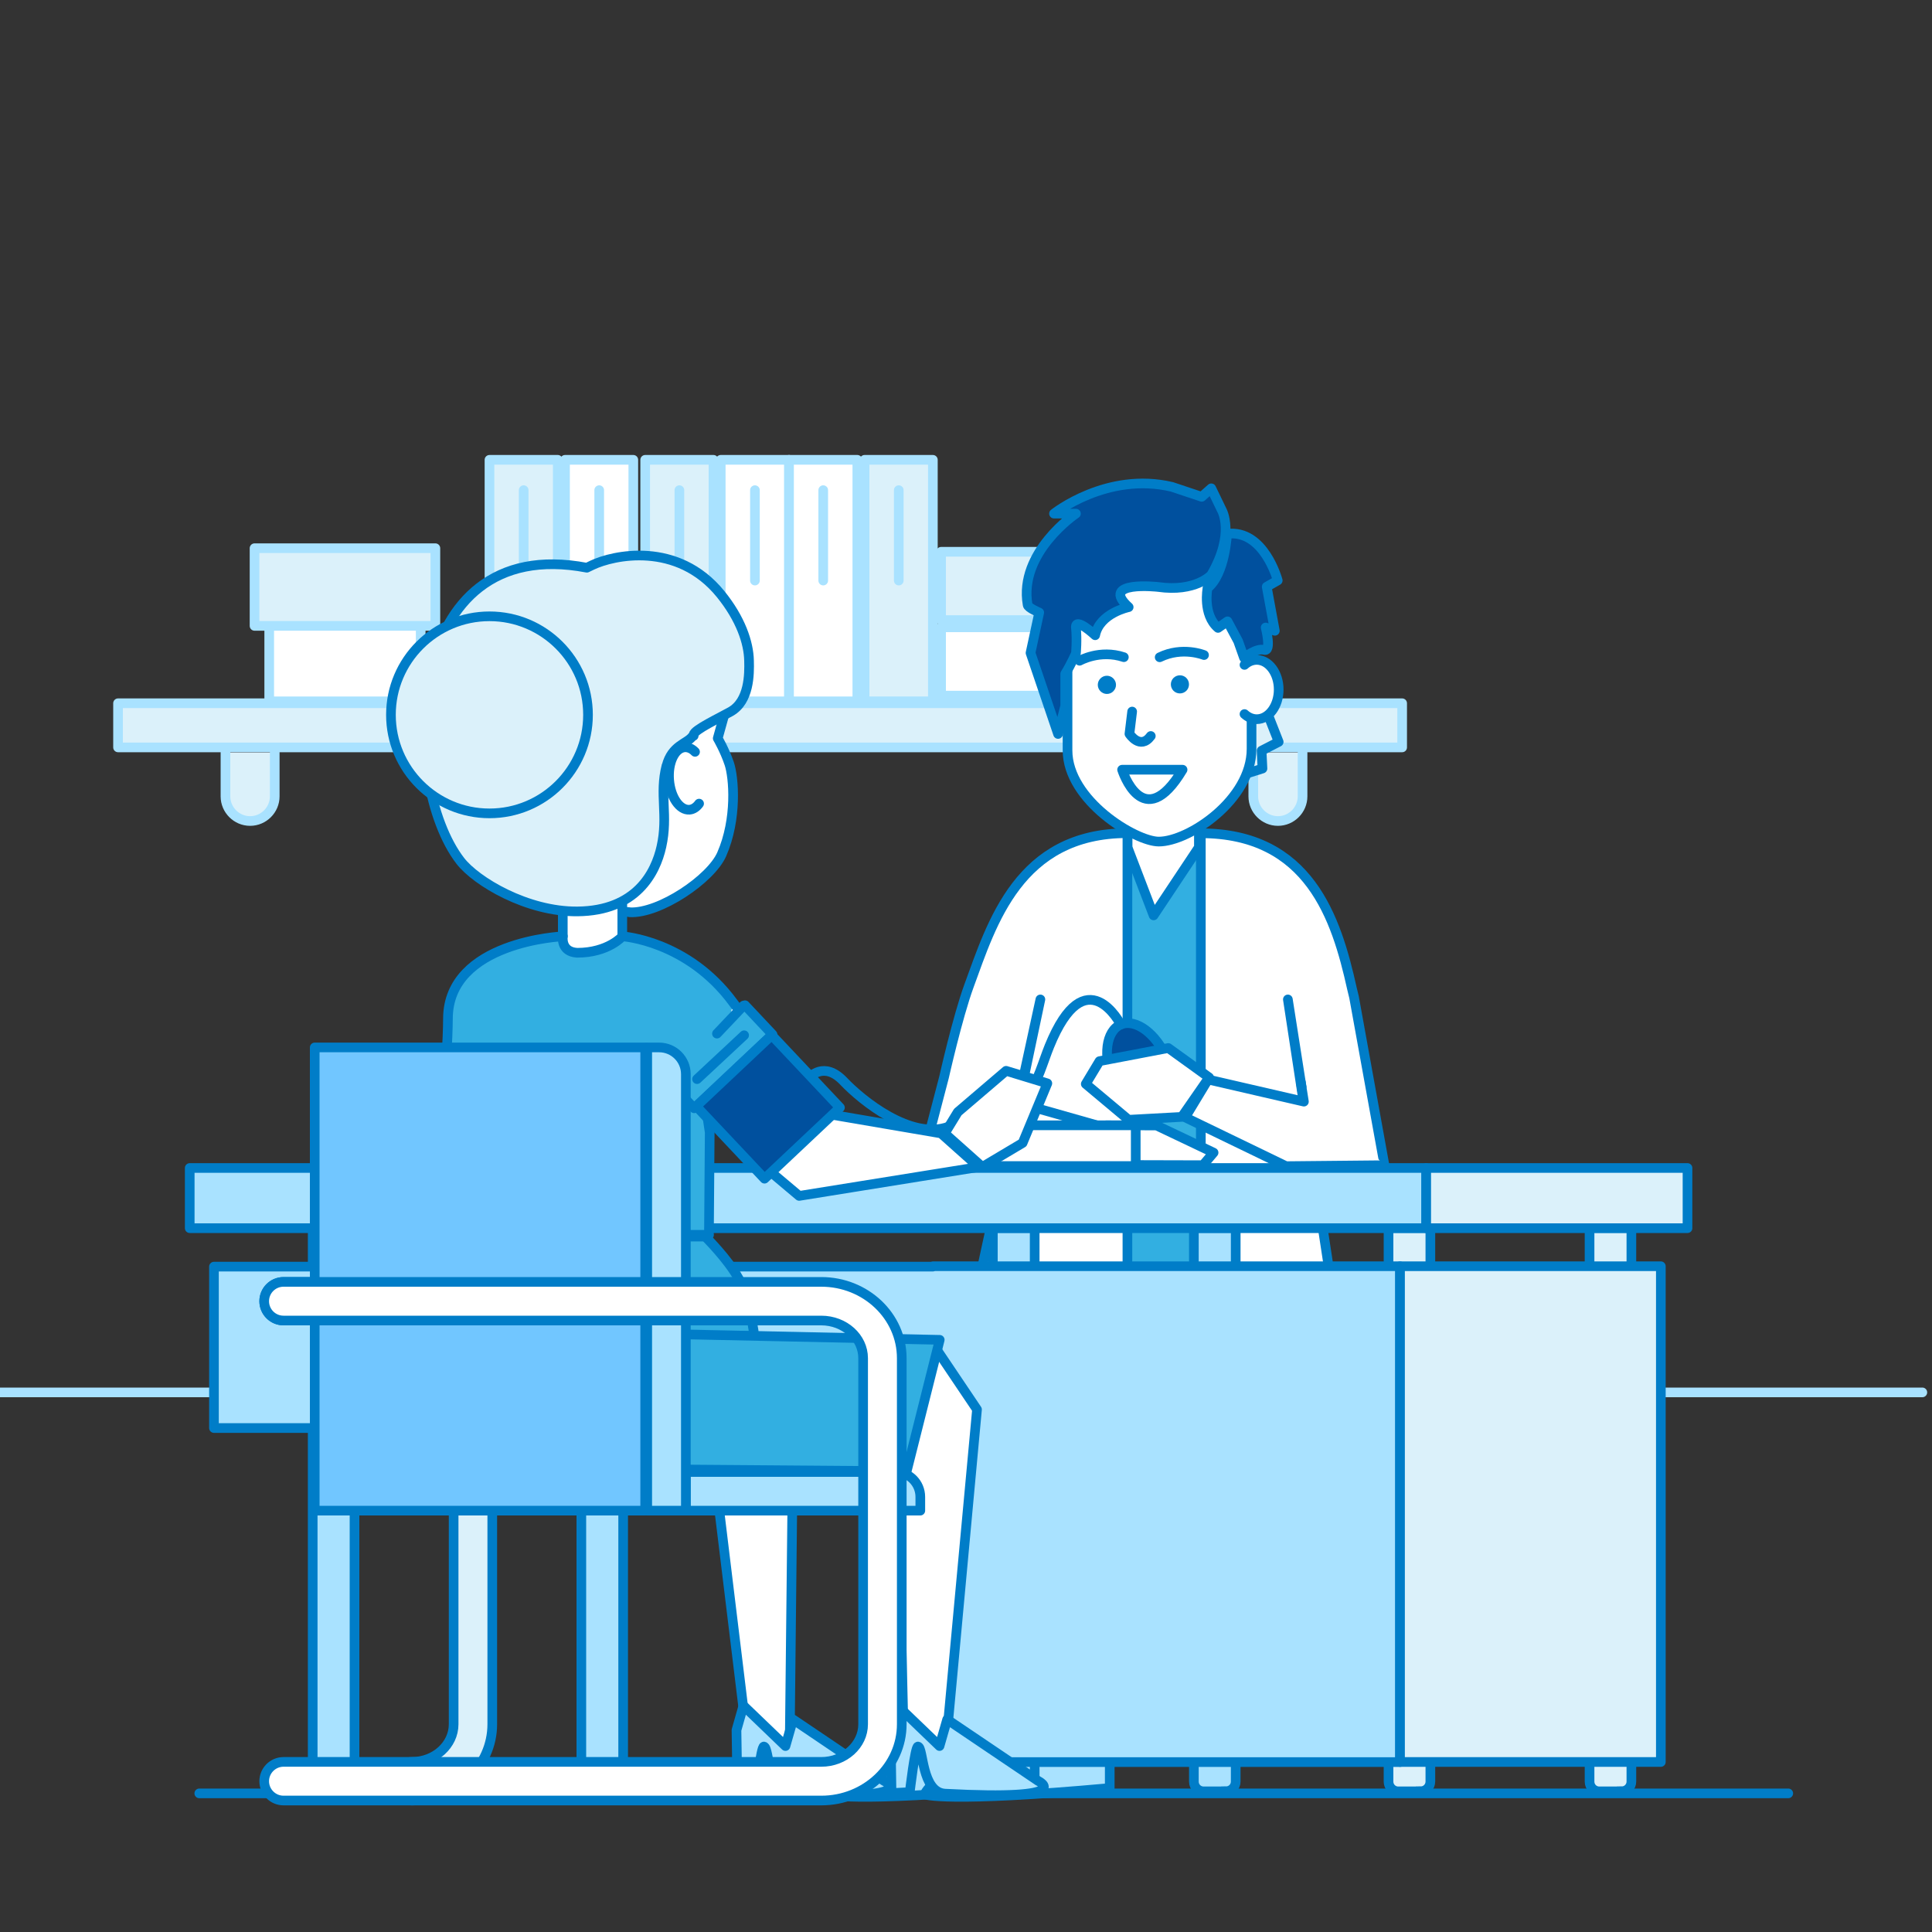 <?xml version="1.0" encoding="UTF-8"?><svg id="_19" xmlns="http://www.w3.org/2000/svg" viewBox="0 0 200 200"><rect x="0" y="0" width="200" height="200" fill="#333333" stroke="none"/><defs><style>.cls-1,.cls-2{stroke-linecap:round;stroke-linejoin:round;}.cls-1,.cls-2,.cls-3{fill:none;}.cls-1,.cls-3{stroke:#007dc8;}.cls-2{stroke:#a9e2ff;}.cls-4{fill:#00509e;}.cls-5{fill:#007dc8;}.cls-6{fill:#fff;}.cls-7{fill:#71c6ff;}.cls-8{fill:#a9e2ff;}.cls-9{fill:#dbf1fa;}.cls-10{fill:#32afe1;}.cls-3{stroke-miterlimit:10;}</style></defs><rect class="cls-9" x="12.22" y="72.8" width="132.93" height="4.57"/><rect class="cls-2" x="12.22" y="72.8" width="132.93" height="4.57"/><path class="cls-9" d="m28.44,77.9v4.54c0,1.4-1.15,2.55-2.55,2.55s-2.55-1.15-2.55-2.55v-4.54"/><path class="cls-2" d="m28.44,77.9v4.54c0,1.4-1.15,2.55-2.55,2.55s-2.55-1.15-2.55-2.55v-4.54"/><path class="cls-9" d="m134.84,77.9v4.54c0,1.4-1.15,2.55-2.55,2.55s-2.55-1.15-2.55-2.55v-4.54"/><path class="cls-2" d="m134.84,77.9v4.54c0,1.4-1.15,2.55-2.55,2.55s-2.55-1.15-2.55-2.55v-4.54"/><rect class="cls-6" x="27.87" y="64.56" width="15.68" height="8.04"/><rect class="cls-2" x="27.87" y="64.56" width="15.68" height="8.04"/><rect class="cls-9" x="26.35" y="56.75" width="18.72" height="8.04"/><rect class="cls-2" x="26.35" y="56.75" width="18.72" height="8.04"/><rect class="cls-9" x="50.67" y="47.6" width="7.07" height="25"/><rect class="cls-2" x="50.67" y="47.6" width="7.07" height="25"/><line class="cls-2" x1="54.21" y1="50.74" x2="54.21" y2="60.1"/><rect class="cls-6" x="58.49" y="47.6" width="7.07" height="25"/><rect class="cls-2" x="58.49" y="47.6" width="7.07" height="25"/><line class="cls-2" x1="62.03" y1="50.74" x2="62.03" y2="60.1"/><rect class="cls-9" x="66.79" y="47.6" width="7.07" height="25"/><rect class="cls-2" x="66.79" y="47.6" width="7.07" height="25"/><line class="cls-2" x1="70.33" y1="50.74" x2="70.33" y2="60.1"/><rect class="cls-6" x="74.61" y="47.6" width="7.07" height="25"/><rect class="cls-2" x="74.61" y="47.6" width="7.07" height="25"/><line class="cls-2" x1="78.15" y1="50.74" x2="78.15" y2="60.1"/><rect class="cls-6" x="81.68" y="47.6" width="7.07" height="25"/><rect class="cls-2" x="81.68" y="47.6" width="7.07" height="25"/><line class="cls-2" x1="85.22" y1="50.74" x2="85.22" y2="60.1"/><rect class="cls-9" x="89.5" y="47.6" width="7.07" height="25"/><rect class="cls-2" x="89.5" y="47.6" width="7.07" height="25"/><line class="cls-2" x1="93.04" y1="50.74" x2="93.04" y2="60.1"/><rect class="cls-9" x="97.42" y="57.12" width="25" height="7.07"/><rect class="cls-2" x="97.42" y="57.12" width="25" height="7.07"/><line class="cls-2" x1="119.29" y1="60.65" x2="109.92" y2="60.65"/><rect class="cls-6" x="97.42" y="64.94" width="25" height="7.07"/><rect class="cls-2" x="97.42" y="64.94" width="25" height="7.07"/><line class="cls-2" x1="119.29" y1="68.47" x2="109.92" y2="68.47"/><line class="cls-2" y1="144.14" x2="199" y2="144.14"/><line class="cls-1" x1="20.63" y1="185.65" x2="185.12" y2="185.65"/><polygon class="cls-9" points="111.31 145.68 112.93 134.91 94.57 135.5 95.67 179.65 106.11 179.65 104.63 145.99 111.31 145.68"/><polygon class="cls-1" points="111.31 145.68 112.93 134.91 94.57 135.5 95.67 179.65 106.11 179.65 104.63 145.99 111.31 145.68"/><polygon class="cls-9" points="134.33 131.68 103.77 133.96 104.17 145.99 105.49 179.65 115.28 179.65 114.93 145.29 131.89 145.9 134.33 131.68"/><polygon class="cls-1" points="134.33 131.68 103.77 133.96 104.17 145.99 105.49 179.65 115.28 179.65 114.93 145.29 131.89 145.9 134.33 131.68"/><path class="cls-8" d="m104.92,185.1v-5.08h-8.39s-4.71,2.25-6.93,3.08c-3.53,1.32-3.83,2.66-3.83,2.66,0,0,2.2.88,19.15-.66"/><path class="cls-1" d="m104.92,185.1v-5.08h-8.39s-4.71,2.25-6.93,3.08c-3.53,1.32-3.83,2.66-3.83,2.66,0,0,2.2.88,19.15-.66Z"/><path class="cls-8" d="m114.88,185.1v-5.08h-8.39s-4.71,2.25-6.93,3.08c-3.53,1.32-3.83,2.66-3.83,2.66,0,0,2.21.88,19.15-.66"/><path class="cls-1" d="m114.88,185.1v-5.08h-8.39s-4.71,2.25-6.93,3.08c-3.53,1.32-3.83,2.66-3.83,2.66,0,0,2.21.88,19.15-.66Z"/><polygon class="cls-10" points="130.03 132.67 110.96 132.67 110.96 89.64 120.42 87.75 130.03 89.64 130.03 132.67"/><polygon class="cls-1" points="130.03 132.67 110.96 132.67 110.96 89.64 120.42 87.75 130.03 89.64 130.03 132.67"/><polygon class="cls-6" points="124.11 87.71 119.42 94.76 116.72 87.71 116.72 82.18 124.11 82.18 124.11 87.71"/><polygon class="cls-1" points="124.11 87.71 119.42 94.76 116.72 87.71 116.72 82.18 124.11 82.18 124.11 87.71"/><path class="cls-6" d="m116.71,86.26v53.58l-16.69-1.07,7.68-35.31-2.26,10.72-2.21,6.53-7.88-.1,2.38-9.11s1.38-6.16,2.58-9.45c2.38-6.49,5.17-15.8,16.39-15.8"/><path class="cls-1" d="m116.71,86.26v53.58l-16.69-1.07,7.68-35.31-2.26,10.72-2.21,6.53-7.88-.1,2.38-9.11s1.38-6.16,2.58-9.45c2.38-6.49,5.17-15.8,16.39-15.8Z"/><path class="cls-6" d="m124.31,86.26v53.58h14.56l-5.55-36.38,1.66,10.58-1.18,5.81,9.52.77-3.15-17.39-.22-.91c-1.61-7.26-4.42-16.06-15.65-16.06"/><path class="cls-1" d="m124.31,86.26v53.58h14.56l-5.55-36.38,1.66,10.58-1.18,5.81,9.52.77-3.15-17.39-.22-.91c-1.61-7.26-4.42-16.06-15.65-16.06Z"/><polygon class="cls-6" points="113.03 120.59 124.53 120.62 125.63 119.32 119.72 116.51 114.5 116.49 113.03 120.59"/><polygon class="cls-1" points="113.03 120.59 124.53 120.62 125.63 119.32 119.72 116.51 114.5 116.49 113.03 120.59"/><polyline class="cls-6" points="95.36 120.62 112.37 120.72 114.5 116.76 104.92 114.04"/><polyline class="cls-1" points="95.36 120.62 112.37 120.72 114.5 116.76 104.92 114.04"/><polygon class="cls-9" points="131.27 74 132.37 76.8 130.6 77.71 130.69 79.56 128 80.41 126.83 76.86 130.69 71.53 131.27 74"/><polygon class="cls-1" points="131.27 74 132.37 76.8 130.6 77.71 130.69 79.56 128 80.41 126.83 76.86 130.69 71.53 131.27 74"/><path class="cls-6" d="m119.95,87.12h0c-2.37,0-9.44-4.25-9.44-9.44v-15.45c0-4.71,3.85-8.56,8.56-8.56h1.93c4.71,0,8.56,3.85,8.56,8.56v15.29c0,5.28-6.51,9.6-9.6,9.6"/><path class="cls-1" d="m119.95,87.12h0c-2.37,0-9.44-4.25-9.44-9.44v-15.45c0-4.71,3.85-8.56,8.56-8.56h1.93c4.71,0,8.56,3.85,8.56,8.56v15.29c0,5.28-6.51,9.6-9.6,9.6Z"/><path class="cls-1" d="m119.13,76.19c-1.1,1.49-2.21-.22-2.21-.22l.28-2.31"/><path class="cls-1" d="m122.42,79.68c-4.1,6.86-6.26,0-6.26,0h6.26Z"/><path class="cls-5" d="m115.25,70.23c.37.37.37.96,0,1.33s-.96.37-1.33,0-.37-.96,0-1.33c.37-.37.96-.37,1.33,0"/><path class="cls-5" d="m122.51,71.71c-.48.2-1.03-.02-1.23-.5-.2-.48.02-1.03.5-1.23.48-.2,1.03.02,1.23.5.2.48-.02,1.03-.5,1.23"/><path class="cls-1" d="m111.76,68.4s2.1-1.2,4.58-.37"/><path class="cls-1" d="m124.64,67.81s-2.24-.92-4.59.23"/><path class="cls-4" d="m125.39,59.52s-1.63,1.8-5.51,1.24c0,0-6.12-.69-3.04,2.09,0,0-3,.61-3.47,2.91,0,0-2.12-1.98-1.99-.76.13,1.22,0,2.63,0,2.63,0,0-.46,1.07-1.11,2.13v3.31s-.74,2.91-.74,2.91l-2.85-8.39.9-4.18s-1.2-.51-1.2-.8c-.95-5.45,5-9.44,5-9.44h-2.27s5.48-4.37,12.21-2.77l3.08,1.03.99-.88,1.1,2.28s1.39,2.42-1.1,6.69"/><path class="cls-1" d="m125.39,59.52s-1.63,1.8-5.51,1.24c0,0-6.12-.69-3.04,2.09,0,0-3,.61-3.47,2.91,0,0-2.12-1.98-1.99-.76.13,1.22,0,2.63,0,2.63,0,0-.46,1.07-1.11,2.13v3.31s-.74,2.91-.74,2.91l-2.85-8.39.9-4.18s-1.2-.51-1.2-.8c-.95-5.45,5-9.44,5-9.44h-2.27s5.48-4.37,12.21-2.77l3.08,1.03.99-.88,1.1,2.28s1.39,2.42-1.1,6.69Z"/><path class="cls-4" d="m125,60.89s-.53,2.74,1.09,4.11l.98-.68,1.1,2.05.61,1.72s1.27-1.04,2.08-.81c.81.23.16-2.32.16-2.32l.95.34-.84-4.56,1.14-.65s-1.41-5.32-5.25-4.83c0,0-.18,4.18-2.03,5.63"/><path class="cls-1" d="m125,60.89s-.53,2.74,1.09,4.11l.98-.68,1.1,2.05.61,1.72s1.27-1.04,2.08-.81c.81.23.16-2.32.16-2.32l.95.34-.84-4.56,1.14-.65s-1.41-5.32-5.25-4.83c0,0-.18,4.18-2.03,5.63Z"/><path class="cls-6" d="m128.83,73.92c.36.33.8.53,1.27.53,1.25,0,2.27-1.38,2.27-3.07s-1.02-3.07-2.27-3.07c-.47,0-.91.19-1.27.52"/><path class="cls-1" d="m128.83,73.92c.36.33.8.53,1.27.53,1.25,0,2.27-1.38,2.27-3.07s-1.02-3.07-2.27-3.07c-.47,0-.91.19-1.27.52"/><polyline class="cls-6" points="143.32 120.62 133.13 120.72 122.69 115.67 125.06 111.75 134.98 114.04 134.66 112.02"/><polyline class="cls-1" points="143.32 120.62 133.13 120.72 122.69 115.67 125.06 111.75 134.98 114.04 134.66 112.02"/><path class="cls-8" d="m35.7,185.44h-2.33c-.55,0-1-.45-1-1v-57.32h4.27s.06.03.06.06v57.25c0,.55-.45,1-1,1"/><path class="cls-3" d="m35.7,185.44h-2.33c-.55,0-1-.45-1-1v-57.32h4.27s.06.03.06.06v57.25c0,.55-.45,1-1,1Z"/><path class="cls-8" d="m63.51,185.44h-2.33c-.55,0-1-.45-1-1v-57.32h4.27s.06.03.06.06v57.25c0,.55-.45,1-1,1"/><path class="cls-3" d="m63.51,185.44h-2.33c-.55,0-1-.45-1-1v-57.32h4.27s.06.03.06.06v57.25c0,.55-.45,1-1,1Z"/><path class="cls-8" d="m106.11,185.44h-2.33c-.55,0-1-.45-1-1v-57.32h4.27s.06.03.06.06v57.25c0,.55-.45,1-1,1"/><path class="cls-3" d="m106.11,185.44h-2.33c-.55,0-1-.45-1-1v-57.32h4.27s.06.03.06.06v57.25c0,.55-.45,1-1,1Z"/><path class="cls-8" d="m126.92,185.44h-2.33c-.55,0-1-.45-1-1v-57.32h4.27s.06.03.06.06v57.25c0,.55-.45,1-1,1"/><path class="cls-3" d="m126.92,185.44h-2.33c-.55,0-1-.45-1-1v-57.32h4.27s.06.03.06.06v57.25c0,.55-.45,1-1,1Z"/><path class="cls-9" d="m147.07,185.44h-2.33c-.55,0-1-.45-1-1v-57.32h4.27s.06.03.06.06v57.25c0,.55-.45,1-1,1"/><path class="cls-3" d="m147.07,185.44h-2.33c-.55,0-1-.45-1-1v-57.32h4.27s.06.03.06.06v57.25c0,.55-.45,1-1,1Z"/><path class="cls-9" d="m167.88,185.44h-2.33c-.55,0-1-.45-1-1v-57.32h4.27s.06.03.06.06v57.25c0,.55-.45,1-1,1"/><path class="cls-3" d="m167.88,185.44h-2.33c-.55,0-1-.45-1-1v-57.32h4.27s.06.03.06.06v57.25c0,.55-.45,1-1,1Z"/><rect class="cls-8" x="19.64" y="120.91" width="128" height="6.23"/><rect class="cls-1" x="19.64" y="120.91" width="128" height="6.23"/><rect class="cls-9" x="147.64" y="120.91" width="27.05" height="6.23"/><rect class="cls-1" x="147.64" y="120.91" width="27.05" height="6.23"/><polygon class="cls-8" points="96.58 131.08 96.58 131.12 22.15 131.12 22.15 147.83 96.58 147.83 96.58 182.41 144.93 182.41 144.93 131.08 96.58 131.08"/><polygon class="cls-1" points="96.58 131.08 96.58 131.12 22.15 131.12 22.15 147.83 96.58 147.83 96.58 182.41 144.93 182.41 144.93 131.08 96.58 131.08"/><rect class="cls-9" x="144.93" y="131.08" width="27" height="51.32"/><rect class="cls-1" x="144.93" y="131.08" width="27" height="51.32"/><path class="cls-6" d="m65.2,94.43h0c-2.37-.12-9.41-2.47-9.15-7.66l.77-15.43c.23-4.7,4.27-8.35,8.97-8.12l1.92.1c4.7.23,7.67,5.39,7.43,10.09l-.84,3.02s.71,1.2,1.19,2.62.83,5.73-.78,9.39c-1.12,2.55-6.43,6.15-9.52,6"/><path class="cls-1" d="m65.2,94.43h0c-2.37-.12-9.41-2.47-9.15-7.66l.77-15.43c.23-4.7,4.27-8.35,8.97-8.12l1.92.1c4.7.23,7.67,5.39,7.43,10.09l-.84,3.02s.71,1.2,1.19,2.62.83,5.73-.78,9.39c-1.12,2.55-6.43,6.15-9.52,6Z"/><polygon class="cls-6" points="97.92 180.75 93.57 180.75 92.9 151.8 90.24 147.41 80.94 147.41 82.06 152.19 81.75 180.75 77.43 180.75 73.99 152.47 69 138.98 96.88 139.58 101.14 145.91 97.92 180.75"/><polygon class="cls-1" points="97.92 180.75 93.57 180.75 92.9 151.8 90.24 147.41 80.94 147.41 82.06 152.19 81.75 180.75 77.43 180.75 73.99 152.47 69 138.98 96.88 139.58 101.14 145.91 97.92 180.75"/><polygon class="cls-6" points="72.64 141.79 72.64 150.12 73.67 150.92 75.9 146.63 75.9 142.85 72.64 141.79"/><polygon class="cls-1" points="72.64 141.79 72.64 150.12 73.67 150.92 75.9 146.63 75.9 142.85 72.64 141.79"/><path class="cls-6" d="m69.57,98.85s2.44,12.25-8.92,11.48c-9.91,0-8.39-11.48-8.39-11.48l6-1.92v-6.4h6.16v6.41l5.14,1.91Z"/><path class="cls-1" d="m69.57,98.85s2.44,12.25-8.92,11.48c-9.91,0-8.39-11.48-8.39-11.48l6-1.92v-6.4h6.16v6.41l5.14,1.91Z"/><path class="cls-10" d="m73.39,127.84l.08-10.62-.21-1.39,9.47,7.97,18.59-2.99-3.9-3.48-11.4-1.95c-7.34-8.17-8.62-9.55-10.12-11.59-4.74-6.45-11.47-6.86-11.47-6.86,0,0-1.47,1.7-4.68,1.7-1.75-.1-1.48-1.7-1.48-1.7,0,0-11.9.5-11.9,8.54,0,3.74-1.09,17.55-1.04,21.04.08,6.58.15,12.37.15,15.73l4.6-1.64v-31.86,3.96l5.76,15.13h17.56Z"/><path class="cls-6" d="m73.26,115.83l9.47,7.97,18.59-2.99-3.9-3.48-11.4-1.95c-7.34-8.17-8.62-9.55-10.12-11.59"/><path class="cls-1" d="m73.39,127.84l.08-10.62-.21-1.39,9.47,7.97,18.59-2.99-3.9-3.48-11.4-1.95c-7.34-8.17-8.62-9.55-10.12-11.59-4.74-6.45-11.47-6.86-11.47-6.86,0,0-1.47,1.7-4.68,1.7-1.75-.1-1.48-1.7-1.48-1.7,0,0-11.9.5-11.9,8.54,0,3.74-1.09,17.55-1.04,21.04.08,6.58.15,12.37.15,15.73l4.6-1.64v-31.86,3.96l5.76,15.13h17.56Z"/><path class="cls-10" d="m73.01,128.02s2.32,2.28,3.46,4.35c1.15,2.08,1.62,5.94,1.62,5.94h-22.61s.17-3.64,1.42-5.81c1.49-2.58,3.88-4.49,3.88-4.49h12.23Z"/><path class="cls-1" d="m73.01,128.02s2.32,2.28,3.46,4.35c1.15,2.08,1.62,5.94,1.62,5.94h-22.61s.17-3.64,1.42-5.81c1.49-2.58,3.88-4.49,3.88-4.49h12.23Z"/><rect class="cls-6" x="53.1" y="122.52" width="16.31" height="2.24"/><rect class="cls-1" x="53.1" y="122.52" width="16.31" height="2.24"/><polygon class="cls-10" points="55.63 152.11 50.6 152.11 47.46 151.62 43.85 137.56 97.28 138.7 93.86 152.3 69.33 152.11 64.66 152.11 55.63 152.11"/><polygon class="cls-1" points="55.63 152.11 50.6 152.11 47.46 151.62 43.85 137.56 97.28 138.7 93.86 152.3 69.33 152.11 64.66 152.11 55.63 152.11"/><path class="cls-8" d="m76.34,185.62l-.1-6.52.72-2.53,4.35,4.18.79-2.75,9.42,6.36s4.19,2.05-9.63,1.32c-2.47-.13-2.23-4.79-2.81-4.88-.3-.05-.85,4.72-.85,4.72l-1.88.1Z"/><path class="cls-1" d="m76.34,185.62l-.1-6.52.72-2.53,4.35,4.18.79-2.75,9.42,6.36s4.19,2.05-9.63,1.32c-2.47-.13-2.23-4.79-2.81-4.88-.3-.05-.85,4.72-.85,4.72l-1.88.1Z"/><path class="cls-8" d="m92.29,185.62l-.1-6.52.72-2.53,4.35,4.18.79-2.75,9.42,6.36s4.19,2.05-9.63,1.32c-2.47-.13-2.23-4.79-2.81-4.88-.3-.05-.85,4.72-.85,4.72l-1.88.1Z"/><path class="cls-1" d="m92.29,185.62l-.1-6.52.72-2.53,4.35,4.18.79-2.75,9.42,6.36s4.19,2.05-9.63,1.32c-2.47-.13-2.23-4.79-2.81-4.88-.3-.05-.85,4.72-.85,4.72l-1.88.1Z"/><path class="cls-9" d="m69,79.29c.55-2.16,2.11-2.28,2.69-3.07.12-.17.13.09.12-.17,0-.48,2.76-1.78,3.82-2.38,1.94-1.1,1.95-3.87,1.91-5.28-.04-1.88-.88-4.35-2.95-6.9-4.49-5.52-11.13-4.02-13.28-2.99l-.56.27c-19.37-3.71-19.42,22.19-13.09,30.36,1.63,2.1,6.89,5.27,12.12,5.22,6.09-.06,8.08-3.98,8.69-6.71.73-3.28-.24-5.38.52-8.36"/><path class="cls-1" d="m69,79.29c.55-2.16,2.11-2.28,2.69-3.07.12-.17.13.09.12-.17,0-.48,2.76-1.78,3.82-2.38,1.94-1.1,1.95-3.87,1.91-5.28-.04-1.88-.88-4.35-2.95-6.9-4.49-5.52-11.13-4.02-13.28-2.99l-.56.27c-19.37-3.71-19.42,22.19-13.09,30.36,1.63,2.1,6.89,5.27,12.12,5.22,6.09-.06,8.08-3.98,8.69-6.71.73-3.28-.24-5.38.52-8.36Z"/><path class="cls-1" d="m98.23,116.62c-3.9,1.46-9.01-2.7-10.89-4.68-2.05-2.16-3.5-.41-3.57-.4"/><polyline class="cls-10" points="77.12 104.06 79.97 107.09 71.86 114.73 70.32 113.11"/><polyline class="cls-1" points="77.12 104.06 79.97 107.09 71.86 114.73 70.32 113.11"/><rect class="cls-4" x="74.15" y="109.45" width="10.73" height="10.3" transform="translate(-56.95 85.72) rotate(-43.3)"/><rect class="cls-1" x="74.15" y="109.45" width="10.73" height="10.3" transform="translate(-56.95 85.72) rotate(-43.3)"/><line class="cls-9" x1="72.16" y1="111.71" x2="77.03" y2="107.17"/><line class="cls-1" x1="72.16" y1="111.71" x2="77.03" y2="107.17"/><line class="cls-9" x1="74.22" y1="107" x2="76.97" y2="104.1"/><line class="cls-1" x1="74.22" y1="107" x2="76.97" y2="104.1"/><path class="cls-9" d="m42.63,186.39c-1.1,0-2-.9-2-2s.9-2,2-2c2.39,0,4.33-1.75,4.33-3.9v-37.89c0-2.15-1.94-3.9-4.33-3.9h-13.28c-1.1,0-2-.89-2-2s.9-2,2-2h13.28c4.59,0,8.33,3.54,8.33,7.9v37.89c0,4.36-3.74,7.9-8.33,7.9"/><path class="cls-3" d="m42.63,186.39c-1.1,0-2-.9-2-2s.9-2,2-2c2.39,0,4.33-1.75,4.33-3.9v-37.89c0-2.15-1.94-3.9-4.33-3.9h-13.28c-1.1,0-2-.89-2-2s.9-2,2-2h13.28c4.59,0,8.33,3.54,8.33,7.9v37.89c0,4.36-3.74,7.9-8.33,7.9Z"/><path class="cls-8" d="m71,156.38v-4h21.69c1.43,0,2.58,1.15,2.58,2.58v1.42h-24.28Z"/><path class="cls-1" d="m71,156.38v-4h21.69c1.43,0,2.58,1.15,2.58,2.58v1.42h-24.28Z"/><rect class="cls-7" x="32.58" y="108.43" width="34.21" height="47.95"/><rect class="cls-1" x="32.58" y="108.43" width="34.21" height="47.95"/><path class="cls-8" d="m71,156.38h-4v-47.95h1.23c1.53,0,2.77,1.24,2.77,2.77v45.18Z"/><path class="cls-1" d="m71,156.38h-4v-47.95h1.23c1.53,0,2.77,1.24,2.77,2.77v45.18Z"/><path class="cls-6" d="m85.02,186.39H29.35c-1.1,0-2-.9-2-2s.9-2,2-2h55.67c2.39,0,4.33-1.75,4.33-3.9v-37.89c0-2.15-1.94-3.9-4.33-3.9H29.35c-1.1,0-2-.89-2-2s.9-2,2-2h55.67c4.59,0,8.33,3.54,8.33,7.9v37.89c0,4.36-3.74,7.9-8.33,7.9"/><path class="cls-3" d="m85.02,186.39H29.35c-1.1,0-2-.9-2-2s.9-2,2-2h55.67c2.39,0,4.33-1.75,4.33-3.9v-37.89c0-2.15-1.94-3.9-4.33-3.9H29.35c-1.1,0-2-.89-2-2s.9-2,2-2h55.67c4.59,0,8.33,3.54,8.33,7.9v37.89c0,4.36-3.74,7.9-8.33,7.9Z"/><path class="cls-9" d="m60.87,74c0,5.63-4.57,10.2-10.2,10.2s-10.2-4.57-10.2-10.2,4.57-10.2,10.2-10.2,10.2,4.57,10.2,10.2"/><path class="cls-1" d="m60.87,74c0,5.63-4.57,10.2-10.2,10.2s-10.2-4.57-10.2-10.2,4.57-10.2,10.2-10.2,10.2,4.57,10.2,10.2Z"/><path class="cls-6" d="m72.37,83.19c-.27.37-.61.6-.99.63-1.03.08-1.97-1.3-2.11-3.08-.14-1.78.57-3.29,1.6-3.38.38-.03.76.14,1.08.47"/><path class="cls-1" d="m72.37,83.19c-.27.37-.61.6-.99.63-1.03.08-1.97-1.3-2.11-3.08-.14-1.78.57-3.29,1.6-3.38.38-.03.76.14,1.08.47"/><path class="cls-4" d="m120.81,109.62c1.11,2.62.76,5.26-.77,5.92-1.54.65-3.68-.94-4.79-3.56-1.11-2.62-.76-5.27.77-5.92,1.54-.65,3.68.94,4.79,3.56"/><path class="cls-1" d="m120.81,109.62c1.11,2.62.76,5.26-.77,5.92-1.54.65-3.68-.94-4.79-3.56-1.11-2.62-.76-5.27.77-5.92,1.54-.65,3.68.94,4.79,3.56Z"/><polygon class="cls-6" points="122.34 115.62 116.83 115.92 112.4 112.21 113.82 109.85 120.94 108.49 125.17 111.54 122.34 115.62"/><polygon class="cls-1" points="122.34 115.62 116.83 115.92 112.4 112.21 113.82 109.85 120.94 108.49 125.17 111.54 122.34 115.62"/><path class="cls-1" d="m116.02,106.06s-3.62-7.04-7.39,2.25c-1.29,3.17-2.15,8.34-8.56,8.19"/><rect class="cls-6" x="101.32" y="116.49" width="16.25" height="4.22"/><rect class="cls-1" x="101.32" y="116.49" width="16.25" height="4.22"/><polygon class="cls-6" points="97.8 117.33 99.15 115.12 104.15 110.85 108.42 112.15 105.86 118.32 101.69 120.8 97.8 117.33"/><polygon class="cls-1" points="97.8 117.33 99.15 115.12 104.15 110.85 108.42 112.15 105.86 118.32 101.69 120.8 97.8 117.33"/></svg>